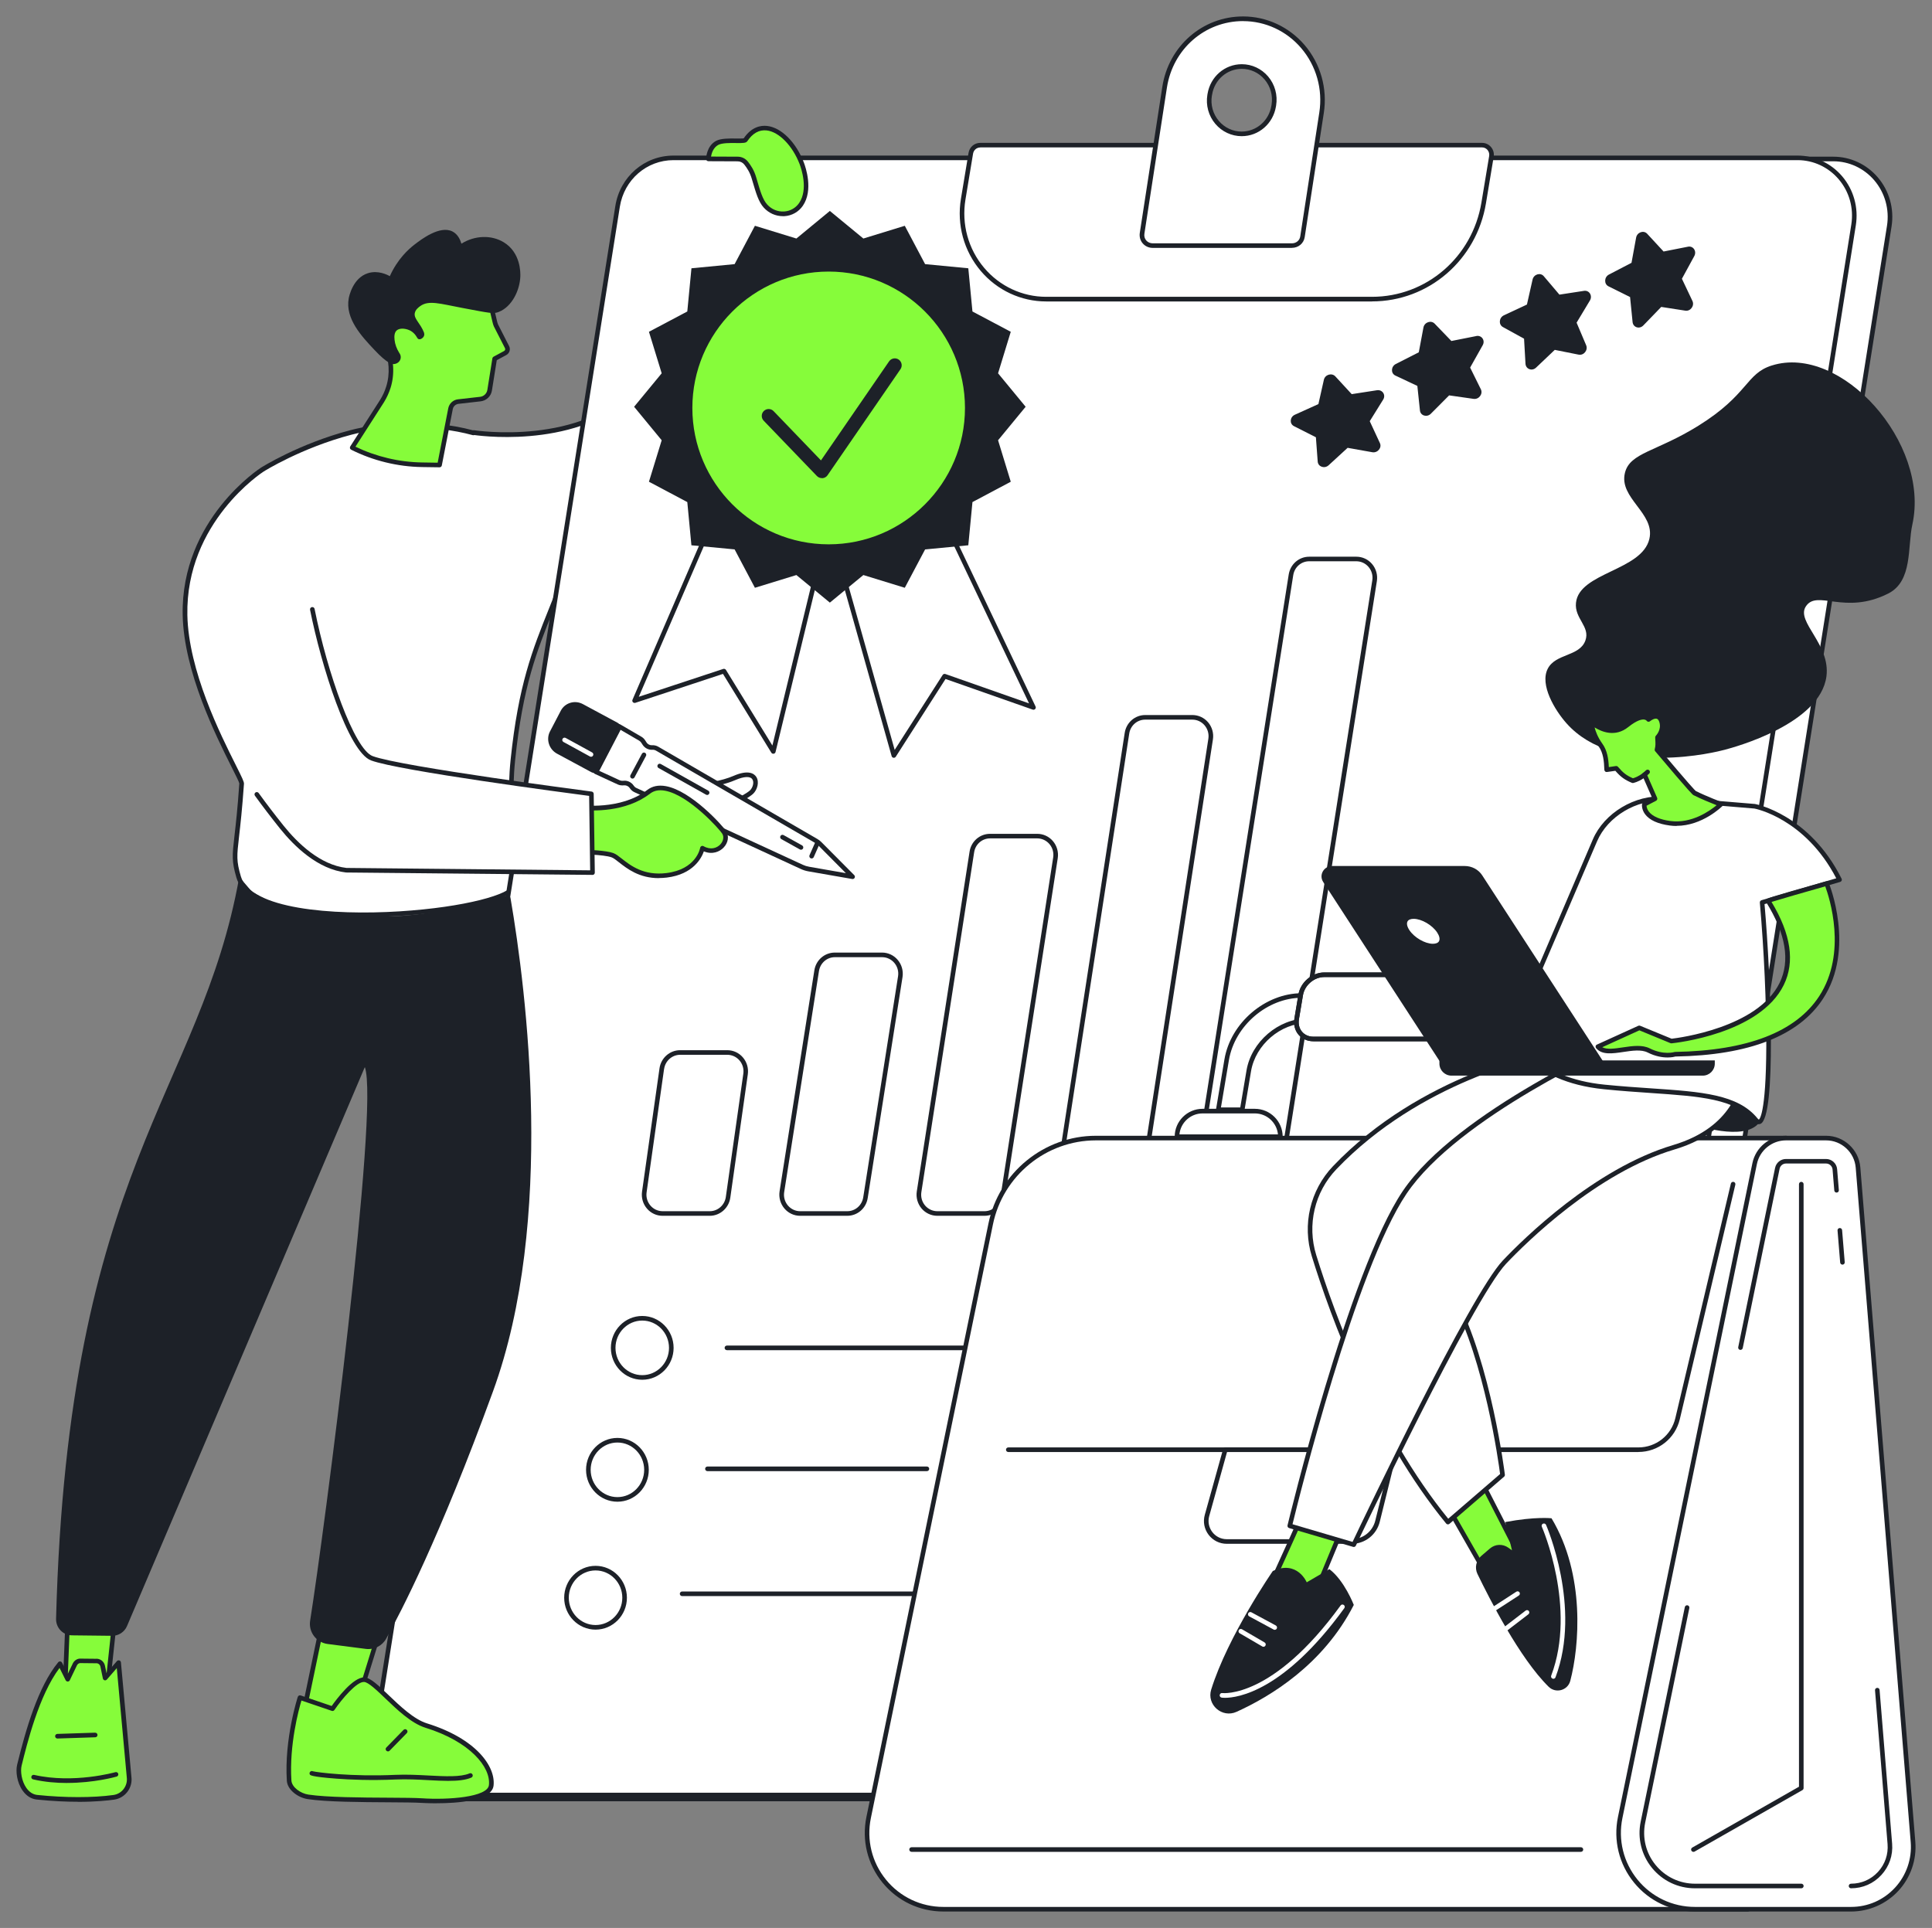 <?xml version="1.0" encoding="UTF-8"?>
<svg xmlns="http://www.w3.org/2000/svg" id="Layer_1" viewBox="0 0 470 469.05">
  <rect x="0" y="0" width="470" height="469.05" fill="#808080" stroke="none"/>
  <defs>
    <style>.cls-1{fill:#86fc3a;}.cls-2{fill:#fff;}.cls-3{fill:#1d2128;}</style>
  </defs>
  <g id="Quality_work">
    <path class="cls-2" d="m191.89,37.56h-15.67s-5.5,39.57-20.42,56.22c-14.14,15.78-40.6,11.45-40.6,11.45,0,0,0,.03-.02.08-10.24-2.79-21.91-2.18-29.87-.08-12.48,3.29-21.49,9.03-21.49,9.03,0,0-19.25,12.17-18.8,35.39.35,18.02,13.88,39.47,13.77,41-1.19,17.2-2.52,16.61-.72,22.74,4.36,14.87,66.05,8.74,67.15,1.92.99-6.18-1.87-16.53-.43-30.43,2.27-21.92,6.78-29.73,11.91-43.25,28.33-2.3,46.64-18.31,52.33-44.01,5.88-26.52,2.87-60.06,2.87-60.06Z"></path>
    <path class="cls-3" d="m88.3,223.12c-14.75,0-28.7-2.48-30.78-9.58-1.18-4.04-1.03-5.34-.48-10.19.32-2.78.76-6.59,1.18-12.75-.04-.33-.93-2.1-1.87-3.97-3.78-7.53-11.63-23.19-11.91-36.99-.46-23.27,18.86-35.75,19.06-35.87.09-.06,9.23-5.82,21.65-9.09,7.27-1.92,18.91-2.91,29.87,0,.08-.02.17-.03.25-.02.26.04,26.33,4.09,40.1-11.27,14.64-16.34,20.23-55.53,20.28-55.92.04-.28.28-.48.55-.48h15.67c.29,0,.53.22.56.51.03.34,2.95,33.93-2.88,60.23-5.82,26.26-24.45,42.03-52.48,44.42-.85,2.24-1.69,4.32-2.5,6.34-3.96,9.88-7.38,18.42-9.25,36.44-.81,7.84-.24,14.6.22,20.02.36,4.3.65,7.7.21,10.44-.67,4.18-17.41,6.74-28.49,7.43-2.96.19-5.98.29-8.97.29Zm12.02-119.12c-5.8,0-11.09.77-14.87,1.77-12.24,3.23-21.24,8.9-21.33,8.96-.19.12-18.98,12.28-18.54,34.91.27,13.55,8.05,29.05,11.79,36.51,1.53,3.06,2.02,4.05,1.98,4.55-.43,6.18-.87,10.01-1.19,12.8-.55,4.79-.68,5.92.44,9.74,2.32,7.91,22.24,9.51,38.6,8.48,15.96-1,27.08-4.17,27.46-6.49.42-2.61.12-6.11-.22-10.17-.46-5.47-1.04-12.29-.22-20.23,1.88-18.18,5.33-26.78,9.32-36.74.85-2.11,1.72-4.3,2.62-6.65.08-.2.26-.34.48-.36,27.7-2.25,46.1-17.72,51.83-43.58,5.4-24.36,3.24-55.06,2.9-59.37h-14.67c-.7,4.59-6.51,40.45-20.49,56.04-13.38,14.93-37.87,12.08-40.82,11.67-.11.05-.24.06-.37.03-4.88-1.33-9.96-1.84-14.71-1.84Z"></path>
    <path class="cls-2" d="m387.19,437.67H113.72c-8.49,0-14.96-7.77-13.6-16.34L158.93,50.51c1.08-6.82,6.84-11.83,13.6-11.83h273.46c8.49,0,14.96,7.77,13.6,16.34l-58.81,370.83c-1.08,6.82-6.84,11.83-13.6,11.83Z"></path>
    <path class="cls-3" d="m387.19,438.23H113.72c-4.15,0-8.08-1.83-10.81-5.02-2.81-3.29-4.03-7.66-3.35-11.97L158.38,50.42c1.13-7.13,7.08-12.3,14.16-12.3h273.46c4.15,0,8.08,1.83,10.81,5.02,2.81,3.29,4.03,7.66,3.35,11.97l-58.81,370.83c-1.13,7.13-7.08,12.3-14.16,12.3ZM172.53,39.24c-6.52,0-12.01,4.78-13.05,11.36l-58.81,370.83c-.63,3.99.5,8.02,3.09,11.06,2.51,2.94,6.14,4.63,9.96,4.63h273.47c6.52,0,12.01-4.78,13.05-11.36l58.81-370.83c.63-3.99-.5-8.02-3.09-11.06-2.51-2.94-6.14-4.63-9.96-4.63H172.53Z"></path>
    <path class="cls-2" d="m378.5,436.71H105.03c-8.49,0-14.96-7.76-13.6-16.31L150.24,50.22c1.08-6.81,6.84-11.81,13.6-11.81h273.46c8.49,0,14.96,7.76,13.6,16.31l-58.81,370.19c-1.08,6.81-6.84,11.81-13.6,11.81Z"></path>
    <path class="cls-3" d="m378.5,437.27H105.03c-4.15,0-8.09-1.83-10.82-5.02-2.81-3.29-4.02-7.64-3.34-11.94L149.69,50.13c1.13-7.12,7.08-12.28,14.16-12.28h273.46c4.15,0,8.09,1.83,10.82,5.02,2.81,3.29,4.02,7.64,3.34,11.94l-58.81,370.19c-1.13,7.12-7.08,12.28-14.16,12.28ZM163.84,38.96c-6.52,0-12.01,4.77-13.05,11.34l-58.81,370.19c-.63,3.98.49,8,3.09,11.03,2.51,2.94,6.14,4.63,9.97,4.63h273.47c6.52,0,12.01-4.77,13.05-11.34l58.81-370.19c.63-3.98-.49-8-3.09-11.03-2.51-2.94-6.14-4.63-9.97-4.63H163.84Z"></path>
    <path class="cls-2" d="m333.78,72.78h-79.27c-12.67,0-22.3-11.61-20.18-24.34l1.85-11.16c.19-1.13,1.15-1.96,2.28-1.96h122.1c1.43,0,2.52,1.31,2.28,2.75l-1.88,11.31c-2.24,13.51-13.73,23.4-27.18,23.4Z"></path>
    <path class="cls-3" d="m333.78,73.34h-79.27c-6.12,0-11.92-2.7-15.92-7.42-4.11-4.85-5.87-11.25-4.82-17.57l1.85-11.16c.23-1.41,1.42-2.43,2.83-2.43h122.1c.84,0,1.63.37,2.17,1.01.56.66.8,1.53.65,2.38l-1.88,11.31c-2.3,13.83-13.96,23.87-27.73,23.87Zm-95.33-37.46c-.86,0-1.58.63-1.73,1.49l-1.85,11.16c-.99,5.99.67,12.06,4.57,16.66,3.78,4.46,9.27,7.02,15.06,7.02h79.27c13.22,0,24.42-9.65,26.62-22.94l1.88-11.31c.09-.53-.06-1.07-.4-1.48-.33-.39-.81-.62-1.32-.62h-122.1Z"></path>
    <path class="cls-2" d="m280.42,59.75h33.85c1.28,0,2.38-.85,2.58-2.15l4.64-30.16c1.86-12-7.21-22.88-19.09-22.88-9.5,0-17.6,7.04-19.09,16.64l-5.48,35.55c-.26,1.63.97,3,2.58,3Zm13.85-36.6l.04-.23c.64-3.89,3.93-6.74,7.79-6.74,4.88,0,8.6,4.49,7.79,9.42l-.04.23c-.64,3.89-3.93,6.74-7.79,6.74-4.88,0-8.6-4.49-7.79-9.42Z"></path>
    <path class="cls-3" d="m314.27,60.31h-33.85c-.95,0-1.84-.4-2.44-1.11-.59-.69-.84-1.62-.7-2.54l5.48-35.55c1.54-9.92,9.8-17.11,19.64-17.11,5.73,0,11.18,2.53,14.95,6.93,3.91,4.56,5.62,10.61,4.69,16.59l-4.64,30.16c-.24,1.54-1.53,2.62-3.14,2.62Zm-11.86-55.18c-9.28,0-17.08,6.8-18.53,16.17l-5.48,35.55c-.1.61.06,1.19.44,1.64.39.45.97.71,1.59.71h33.85c1.04,0,1.88-.69,2.03-1.67l4.64-30.16c.88-5.66-.74-11.38-4.43-15.69-3.56-4.16-8.7-6.54-14.1-6.54Zm-.35,28c-2.45,0-4.78-1.09-6.39-2.98-1.66-1.95-2.37-4.54-1.95-7.09h0s.04-.23.04-.23c.69-4.18,4.19-7.21,8.34-7.21,2.45,0,4.78,1.09,6.39,2.98,1.66,1.95,2.37,4.54,1.95,7.09l-.04.23c-.69,4.18-4.19,7.21-8.34,7.21Zm-7.24-9.88c-.37,2.23.25,4.48,1.7,6.18,1.39,1.64,3.41,2.58,5.53,2.58,3.6,0,6.64-2.64,7.24-6.27l.04-.23c.37-2.23-.25-4.48-1.7-6.18-1.39-1.64-3.41-2.58-5.53-2.58-3.6,0-6.64,2.64-7.23,6.27l-.04.23Z"></path>
    <path class="cls-3" d="m306.26,295.79h-11.47c-1.46,0-2.85-.64-3.81-1.77-.98-1.15-1.41-2.68-1.17-4.18l23.7-150.08c.4-2.5,2.49-4.32,4.99-4.32h11.47c1.46,0,2.85.64,3.81,1.77.98,1.15,1.41,2.68,1.17,4.18l-23.7,150.08c-.4,2.5-2.49,4.32-4.99,4.32Zm8.35-155.86l-23.7,150.08c-.19,1.18.15,2.38.92,3.28.75.87,1.82,1.37,2.96,1.37h11.47c1.94,0,3.57-1.42,3.88-3.38l23.7-150.08c.19-1.18-.15-2.38-.92-3.28-.75-.87-1.82-1.37-2.96-1.37h-11.47c-1.94,0-3.57,1.42-3.88,3.38Z"></path>
    <path class="cls-3" d="m272.86,295.79h-11.47c-1.46,0-2.85-.64-3.8-1.76-.98-1.15-1.42-2.67-1.18-4.17l17.2-111.56.55.09-.55-.09c.39-2.51,2.49-4.34,4.99-4.34h11.48c1.46,0,2.85.64,3.81,1.76.98,1.15,1.41,2.67,1.18,4.17l-17.21,111.56c-.39,2.51-2.49,4.34-4.99,4.34Zm5.73-120.71c-1.95,0-3.58,1.43-3.88,3.39l-17.2,111.56c-.18,1.18.16,2.37.93,3.27.75.87,1.82,1.37,2.96,1.37h11.47c1.95,0,3.58-1.43,3.88-3.39l17.21-111.56c.18-1.18-.16-2.37-.93-3.27-.75-.87-1.82-1.37-2.96-1.37h-11.48Z"></path>
    <path class="cls-3" d="m239.49,295.79h-11.47c-1.46,0-2.85-.64-3.81-1.76-.98-1.15-1.41-2.67-1.18-4.17l12.84-82.67c.39-2.51,2.49-4.33,4.99-4.33h11.47c1.46,0,2.85.64,3.81,1.76.98,1.15,1.41,2.67,1.18,4.17l-12.84,82.67c-.39,2.51-2.49,4.33-4.99,4.33Zm-2.51-88.43l-12.84,82.67c-.18,1.18.15,2.37.92,3.27.75.87,1.82,1.37,2.96,1.37h11.47c1.94,0,3.58-1.42,3.88-3.39l12.84-82.67c.18-1.18-.15-2.37-.92-3.27-.75-.87-1.82-1.37-2.96-1.37h-11.47c-1.94,0-3.58,1.42-3.88,3.39Z"></path>
    <path class="cls-3" d="m206.11,295.79h-11.47c-1.46,0-2.85-.64-3.81-1.77-.98-1.15-1.41-2.67-1.18-4.18l8.46-53.77c.39-2.5,2.49-4.32,4.99-4.32h11.47c1.46,0,2.85.64,3.81,1.77.98,1.15,1.41,2.67,1.18,4.18l-8.47,53.77c-.39,2.5-2.49,4.32-4.99,4.32Zm-3-62.92c-1.94,0-3.57,1.42-3.88,3.38l-8.46,53.77c-.19,1.18.15,2.38.92,3.28.75.87,1.82,1.37,2.96,1.37h11.47c1.94,0,3.57-1.42,3.88-3.38l8.47-53.77c.19-1.18-.15-2.38-.92-3.28-.75-.87-1.82-1.37-2.96-1.37h-11.47Zm-4.43,3.29h0,0Z"></path>
    <path class="cls-3" d="m172.67,295.79h-11.49c-1.45,0-2.83-.63-3.78-1.74-.98-1.13-1.42-2.64-1.21-4.13l4.25-30.02c.36-2.51,2.5-4.4,5-4.4h11.49c1.45,0,2.83.63,3.78,1.74.98,1.13,1.42,2.64,1.21,4.13l-4.26,30.02c-.36,2.51-2.5,4.4-5,4.4Zm-11.12-35.73l-4.25,30.02c-.17,1.17.18,2.35.95,3.24.74.86,1.82,1.35,2.94,1.35h11.49c1.94,0,3.61-1.48,3.89-3.44l4.26-30.02c.17-1.17-.18-2.35-.95-3.24-.75-.86-1.82-1.35-2.94-1.35h-11.49c-1.94,0-3.61,1.48-3.89,3.44Z"></path>
    <path class="cls-3" d="m156.24,335.68c-4.21,0-7.63-3.48-7.63-7.76s3.42-7.76,7.63-7.76,7.63,3.48,7.63,7.76-3.42,7.76-7.63,7.76Zm0-14.4c-3.59,0-6.51,2.98-6.51,6.64s2.92,6.64,6.51,6.64,6.51-2.98,6.51-6.64-2.92-6.64-6.51-6.64Z"></path>
    <path class="cls-3" d="m150.2,365.35c-4.21,0-7.63-3.48-7.63-7.76s3.42-7.76,7.63-7.76,7.63,3.48,7.63,7.76-3.42,7.76-7.63,7.76Zm0-14.4c-3.59,0-6.51,2.98-6.51,6.64s2.92,6.64,6.51,6.64,6.51-2.98,6.51-6.64-2.92-6.64-6.51-6.64Z"></path>
    <path class="cls-3" d="m144.88,396.47c-4.2,0-7.63-3.48-7.63-7.76s3.42-7.76,7.63-7.76,7.63,3.48,7.63,7.76-3.42,7.76-7.63,7.76Zm0-14.4c-3.59,0-6.51,2.98-6.51,6.64s2.92,6.64,6.51,6.64,6.51-2.98,6.51-6.64-2.92-6.64-6.51-6.64Z"></path>
    <path class="cls-3" d="m252.49,328.48h-75.65c-.31,0-.56-.25-.56-.56s.25-.56.56-.56h75.65c.31,0,.56.25.56.56s-.25.56-.56.56Z"></path>
    <path class="cls-2" d="m247.75,357.91h-7.87c-.31,0-.56-.25-.56-.56s.25-.56.56-.56h7.87c.31,0,.56.25.56.56s-.25.56-.56.56Z"></path>
    <path class="cls-3" d="m225.49,357.91h-53.39c-.31,0-.56-.25-.56-.56s.25-.56.56-.56h53.39c.31,0,.56.25.56.56s-.25.56-.56.56Z"></path>
    <path class="cls-3" d="m241.59,388.31h-75.65c-.31,0-.56-.25-.56-.56s.25-.56.56-.56h75.65c.31,0,.56.25.56.56s-.25.56-.56.56Z"></path>
    <path class="cls-2" d="m161.45,192.01s11.31-.17,17.22-2.73c5.91-2.57,5.82,1.88,4.15,3.45-1.36,1.27-9.52,5.82-16.85,6.35l-4.52-7.07Z"></path>
    <path class="cls-3" d="m165.97,199.64c-.19,0-.37-.1-.47-.26l-4.52-7.07c-.11-.17-.12-.39-.02-.57.1-.18.28-.29.48-.29.11,0,11.27-.2,17.01-2.69,3.63-1.58,5.02-.53,5.52.23.82,1.25.25,3.19-.77,4.14-1.56,1.46-9.91,5.98-17.19,6.5-.01,0-.03,0-.04,0Zm-3.52-7.1l3.81,5.95c7.17-.64,15.04-5.12,16.17-6.18.68-.64,1.09-1.96.6-2.71-.52-.8-2.03-.73-4.14.18-4.98,2.16-13.52,2.65-16.44,2.75Z"></path>
    <path class="cls-2" d="m144.95,187.77l5.61-11.08,5.2,3.03c.29.17.53.4.71.68l.33.51c.41.64,1.13,1,1.88.96.41-.03.81.07,1.17.28l38.7,22.45c.32.19.61.41.87.67l7.99,8.04-10.67-1.86c-.58-.1-1.15-.28-1.69-.53l-40.49-18.69c-.35-.16-.64-.41-.86-.73l-.05-.08c-.41-.6-1.11-.95-1.83-.91l-.36.02c-.33.02-.67-.05-.98-.19l-5.55-2.56Z"></path>
    <path class="cls-3" d="m207.42,213.85s-.06,0-.1,0l-10.67-1.86c-.63-.11-1.24-.3-1.82-.57l-40.49-18.69c-.44-.2-.81-.52-1.09-.92l-.05-.08c-.3-.44-.81-.7-1.34-.67l-.36.02c-.42.02-.85-.06-1.24-.24l-5.55-2.56c-.14-.06-.24-.18-.29-.32-.05-.14-.04-.3.03-.44l5.61-11.08c.07-.14.19-.24.34-.28.15-.04.31-.02.44.05l5.2,3.03c.36.21.67.51.9.86l.33.51c.3.47.84.74,1.38.7.52-.03,1.03.09,1.48.35l38.7,22.45c.36.21.69.47.99.76l7.99,8.04c.17.17.21.44.1.65-.1.19-.29.3-.5.3Zm-55.48-23.92c.86,0,1.69.44,2.19,1.16l.05.08c.16.23.38.42.63.53l40.49,18.69c.49.23,1.01.39,1.55.48l8.93,1.56-6.75-6.79c-.23-.23-.48-.42-.76-.58l-38.7-22.45c-.26-.15-.56-.22-.85-.2-.96.06-1.86-.4-2.39-1.21l-.33-.51c-.13-.2-.31-.38-.52-.5l-4.69-2.73-5.08,10.04,5.02,2.32c.22.1.47.15.71.14l.36-.02s.09,0,.14,0Z"></path>
    <path class="cls-3" d="m197.45,208.86c-.08,0-.15-.02-.23-.05-.28-.12-.41-.45-.29-.74l1.48-3.35c.12-.28.46-.41.74-.29.28.12.41.45.29.74l-1.48,3.35c-.09.21-.3.33-.51.33Z"></path>
    <path class="cls-3" d="m141.56,171.79l8.43,4.54c.43.23.6.77.37,1.21l-4.94,9.48c-.23.44-.78.61-1.22.37l-8.41-4.53c-1.69-.91-2.35-2.99-1.49-4.65l2.64-5.06c.87-1.66,2.93-2.27,4.62-1.36Z"></path>
    <path class="cls-3" d="m144.61,188.06c-.24,0-.47-.06-.69-.17l-8.41-4.53c-1.95-1.05-2.72-3.48-1.72-5.4l2.64-5.06c.48-.92,1.3-1.6,2.3-1.91,1.03-.32,2.12-.2,3.09.32l8.43,4.54c.7.38.97,1.25.6,1.96l-4.94,9.48c-.18.35-.49.6-.86.72-.14.04-.28.06-.43.06Zm-4.71-16.14c-.28,0-.56.04-.84.13-.71.22-1.29.7-1.63,1.35l-2.64,5.06c-.72,1.39-.16,3.14,1.26,3.9l8.41,4.53c.08.04.17.05.26.03.09-.03.16-.09.2-.17l4.94-9.48c.09-.16.02-.37-.14-.45l-8.43-4.54c-.44-.24-.91-.36-1.39-.36Z"></path>
    <path class="cls-3" d="m153.86,189.42c-.09,0-.18-.02-.26-.07-.27-.15-.38-.49-.23-.76l2.79-5.21c.15-.27.48-.38.76-.23.27.15.38.49.23.76l-2.79,5.21c-.1.19-.29.3-.49.3Z"></path>
    <path class="cls-3" d="m172.02,193.4c-.09,0-.19-.02-.27-.07l-11.54-6.48c-.27-.15-.37-.49-.21-.76.15-.27.49-.37.76-.21l11.54,6.48c.27.15.37.49.21.76-.1.18-.29.29-.49.29Z"></path>
    <path class="cls-3" d="m194.86,206.73c-.09,0-.19-.02-.27-.07l-4.51-2.51c-.27-.15-.37-.49-.22-.76.15-.27.49-.37.76-.22l4.51,2.51c.27.15.37.49.22.76-.1.18-.29.29-.49.29Z"></path>
    <path class="cls-2" d="m143.78,184.11c-.09,0-.18-.02-.27-.07l-6.44-3.53c-.27-.15-.37-.49-.22-.76.15-.27.49-.37.76-.22l6.44,3.53c.27.15.37.49.22.76-.1.19-.29.29-.49.29Z"></path>
    <path class="cls-1" d="m141.05,196.44s10.01,1.42,16.76-3.79c5.74-4.44,17.37,8.26,18.37,9.87,1.41,2.28-1.7,5.87-5.3,3.84,0,0-.95,5.66-8.72,6.61-7.76.95-11.08-4.14-13.16-4.9-2.08-.76-8.05-.8-8.05-.8l.1-10.83Z"></path>
    <path class="cls-3" d="m160.26,213.64c-4.77,0-7.67-2.28-9.67-3.84-.71-.56-1.32-1.04-1.78-1.21-1.97-.72-7.8-.77-7.86-.77-.15,0-.29-.06-.4-.17-.1-.11-.16-.25-.16-.4l.1-10.83c0-.16.07-.31.19-.42.12-.11.28-.15.44-.13.1.01,9.86,1.32,16.34-3.68,1.22-.94,2.73-1.25,4.52-.93,6.2,1.12,13.88,9.67,14.67,10.95.76,1.22.51,2.83-.63,4.01-.96,1-2.74,1.76-4.79.91-.57,1.63-2.59,5.58-9,6.37-.69.08-1.35.12-1.97.12Zm-18.74-6.93c1.56.03,5.89.18,7.68.83.63.23,1.27.74,2.09,1.38,2.11,1.66,5.3,4.16,10.81,3.49,7.23-.88,8.2-5.93,8.23-6.15.03-.18.15-.33.31-.41.17-.08.36-.07.51.02,1.76.99,3.25.44,4.06-.41.64-.67,1.04-1.75.48-2.65-.67-1.08-8.11-9.39-13.92-10.44-1.48-.27-2.67-.03-3.63.71-5.95,4.6-14.2,4.2-16.55,3.98l-.09,9.65Z"></path>
    <path class="cls-2" d="m73.04,115.94s-13.71,5.77-20.95,29.25c-4,12.96-3.26,31.44,16.44,56.01,3.94,4.91,9.48,9.8,15.73,10.51l59.88.58-.27-19.17s-46.44-6.03-53.42-8.66c-6.18-2.32-15.14-32.59-16.07-47.45l-1.35-21.07Z"></path>
    <path class="cls-3" d="m144.14,212.85h0l-59.88-.58s-.04,0-.06,0c-6.82-.77-12.52-6.25-16.1-10.71-2.12-2.65-4.17-5.33-6.08-7.97-.18-.25-.13-.6.12-.78.25-.18.6-.13.78.12,1.9,2.63,3.94,5.29,6.05,7.93,3.44,4.29,8.89,9.56,15.32,10.3l59.28.58-.25-18.11c-5.22-.68-46.4-6.12-53.06-8.63-5.56-2.09-12.13-23.1-14.83-36.64-.06-.3.14-.6.44-.66.3-.06.6.14.66.44,3.1,15.59,9.66,34.13,14.12,35.81,6.84,2.57,52.83,8.57,53.29,8.63.28.04.48.27.49.55l.27,19.17c0,.15-.06.3-.16.4-.1.11-.25.16-.4.16Z"></path>
    <path class="cls-1" d="m195.04,39.74c.7,1.82,2.06,6.7-.19,9.98-2.02,2.94-6.23,3.06-8.63.42-1.26-1.38-1.86-3.64-2.8-6.83-.46-1.57-1.15-2.65-1.91-3.62-.5-.64-1.26-1.01-2.06-1.01l-7.12-.03s.06-2.77,2.13-3.89c1.81-.97,6.51-.17,6.88-.72,4.1-6.17,10.9-1.6,13.71,5.71Z"></path>
    <path class="cls-3" d="m190.44,52.59c-1.75,0-3.42-.74-4.63-2.07-1.27-1.39-1.89-3.53-2.76-6.48l-.17-.57c-.46-1.57-1.18-2.62-1.81-3.43-.39-.5-.98-.79-1.62-.79l-7.12-.03c-.15,0-.29-.06-.4-.17-.1-.11-.16-.25-.16-.4,0-.13.09-3.12,2.42-4.37,1.17-.63,3.22-.6,4.87-.58.71,0,1.58.02,1.87-.05,1.9-2.79,4.13-3.18,5.68-3.01,3.46.38,7.05,3.97,8.95,8.92h0c.42,1.09,2.36,6.7-.25,10.5-1.02,1.49-2.65,2.41-4.45,2.53-.14,0-.28.01-.42.01Zm-17.48-14.5l6.5.03c.99,0,1.9.45,2.5,1.22.7.9,1.49,2.05,2,3.81l.17.57c.82,2.81,1.42,4.84,2.51,6.04,1.07,1.18,2.58,1.8,4.15,1.69,1.47-.1,2.78-.85,3.61-2.05,2.29-3.34.51-8.47.13-9.46-1.73-4.5-5.03-7.88-8.03-8.21-1.82-.2-3.4.68-4.69,2.61-.31.47-1.03.48-2.75.46-1.44-.02-3.41-.04-4.32.45-1.23.66-1.63,2.05-1.77,2.84Z"></path>
    <polygon class="cls-1" points="78.48 394.61 74.12 415.56 85.54 418.8 91.86 398.4 78.48 394.61"></polygon>
    <path class="cls-3" d="m85.54,419.36c-.05,0-.1,0-.15-.02l-11.43-3.24c-.28-.08-.46-.37-.4-.65l4.36-20.95c.03-.15.13-.28.26-.36.13-.08.29-.1.44-.06l13.38,3.79c.15.04.27.14.34.27.07.13.09.29.04.43l-6.32,20.4c-.07.24-.3.39-.53.39Zm-10.77-4.19l10.4,2.94,5.99-19.33-12.25-3.47-4.14,19.85Z"></path>
    <path class="cls-1" d="m70.34,433.22c.13,2.02,2.59,3.63,4.59,3.93,6.93,1.05,23.22.61,27.64.91,5.74.4,16.53-.03,16.94-3.69.51-4.47-4.3-10.99-15.83-14.56-5.96-1.85-12.26-11-15.05-11.16-2.79-.16-7.72,7.06-7.72,7.06l-7.94-2.7s-3.29,9.98-2.63,20.2Z"></path>
    <path class="cls-3" d="m106.18,438.72c-2.1,0-3.6-.1-3.65-.1-1.51-.1-4.48-.12-7.92-.14-6.77-.04-15.19-.08-19.77-.78-2.33-.35-4.92-2.23-5.06-4.45-.65-10.21,2.63-20.31,2.66-20.41.05-.14.15-.26.28-.33.13-.07.29-.08.43-.03l7.54,2.57c1.12-1.59,5.23-7.11,7.98-6.96,1.45.08,3.39,1.94,5.84,4.29,2.75,2.63,6.16,5.9,9.34,6.89,11.91,3.69,16.75,10.44,16.22,15.15-.43,3.73-8.87,4.29-13.88,4.29Zm-32.85-24.99c-.66,2.2-2.99,10.79-2.44,19.45.11,1.66,2.25,3.14,4.11,3.42,4.5.68,12.87.73,19.6.76,3.46.02,6.45.04,7.99.14,6.4.44,16.01-.27,16.35-3.2.5-4.4-4.64-10.61-15.44-13.96-3.43-1.06-6.95-4.44-9.78-7.15-2.11-2.02-4.1-3.92-5.14-3.99-1.81-.11-5.39,4.13-7.23,6.82-.14.21-.4.29-.64.21l-7.39-2.52Z"></path>
    <path class="cls-3" d="m109.17,433.27c-1.52,0-3.18-.09-4.94-.18-2.61-.14-5.32-.28-7.98-.16-6.04.27-11.2.04-14.47-.21-6.06-.46-6.3-.84-6.39-.99-.11-.17-.11-.39-.02-.57.15-.27.49-.37.76-.23,0,0,0,0,0,0,.97.26,9.38,1.36,20.06.87,2.71-.12,5.44.02,8.08.16,4,.21,7.78.41,9.96-.52.28-.12.61.01.73.3.12.28-.01.61-.3.73-1.43.61-3.32.79-5.51.79Z"></path>
    <path class="cls-3" d="m94.38,426.09c-.14,0-.28-.05-.39-.16-.22-.22-.23-.57,0-.79l4.18-4.28c.22-.22.57-.23.79,0,.22.22.23.57,0,.79l-4.18,4.28c-.11.11-.26.17-.4.17Z"></path>
    <polygon class="cls-1" points="16.5 393.61 15.92 408.23 26.12 410.69 27.94 393.71 16.5 393.61"></polygon>
    <path class="cls-3" d="m26.12,411.25s-.09,0-.13-.02l-10.2-2.46c-.26-.06-.44-.3-.43-.57l.58-14.61c.01-.3.26-.54.56-.54h0l11.44.1c.16,0,.31.07.41.19.11.12.16.27.14.43l-1.82,16.97c-.02.16-.1.31-.23.4-.1.07-.21.1-.32.1Zm-9.62-3.46l9.13,2.21,1.68-15.73-10.28-.09-.54,13.61Z"></path>
    <path class="cls-1" d="m27.68,437.26c-4.09.58-10.76.82-18.66,0-3.54-.37-4.92-5.3-4.3-7.83,1.73-7.06,4.74-18.45,9.87-24.66l1.88,3.79,1.78-3.7c.24-.43.67-.73,1.16-.79l3.83.04c.8-.1,1.55.43,1.72,1.23l.61,2.92,3.27-3.77,2.55,27.86c.31,2.39-1.34,4.59-3.72,4.92Z"></path>
    <path class="cls-3" d="m18.96,438.35c-2.81,0-6.16-.14-10-.54-1.36-.14-2.56-.89-3.45-2.17-1.41-2-1.74-4.71-1.33-6.35,2.08-8.47,5.09-18.96,9.98-24.88.12-.15.31-.22.5-.2.19.02.35.14.44.31l1.37,2.76,1.28-2.66c.34-.62.93-1.02,1.6-1.1.02,0,.05,0,.08,0l3.8.04c1.07-.12,2.07.61,2.3,1.67l.38,1.82,2.53-2.92c.15-.17.38-.23.59-.17.21.07.37.26.39.48l2.55,27.86c.35,2.66-1.53,5.15-4.2,5.53-1.46.21-4.48.54-8.8.54Zm8.72-1.09h0,0Zm-13.2-31.46c-5.02,6.65-7.94,18.56-9.22,23.75-.33,1.36-.04,3.73,1.16,5.44.72,1.02,1.61,1.59,2.66,1.7,6.68.7,13.6.7,18.52.01,2.06-.29,3.51-2.22,3.24-4.3l-2.43-26.57-2.41,2.78c-.14.16-.36.23-.56.18-.21-.05-.36-.22-.41-.43l-.61-2.92c-.11-.51-.59-.85-1.1-.79-.03,0-.05,0-.08,0l-3.79-.04c-.3.05-.56.23-.71.5l-1.76,3.67c-.09.19-.29.32-.5.32-.19-.01-.41-.12-.5-.31l-1.49-3Z"></path>
    <path class="cls-3" d="m16.32,433.78c-2.62,0-5.44-.23-8.27-.88-.3-.07-.49-.37-.42-.67.07-.3.37-.49.67-.42,9.62,2.2,19.67-.63,19.77-.66.29-.09.61.09.69.38.09.3-.09.61-.38.69-.3.09-5.51,1.55-12.07,1.55Z"></path>
    <path class="cls-3" d="m13.97,422.96c-.3,0-.55-.24-.56-.54-.01-.31.23-.57.54-.58l9.19-.3c.3,0,.57.23.58.54.01.31-.23.57-.54.58l-9.19.3s-.01,0-.02,0Z"></path>
    <path class="cls-3" d="m124.21,218.58c3.87,22.65,10.9,78.3-4.28,119.93-13.07,35.83-22.4,53.67-25.98,60.15-.98,1.77-2.94,2.76-4.94,2.5l-9.32-1.2c-2.76-.36-4.68-2.93-4.24-5.68,3.4-21.32,16.9-125.08,13.3-134.67l-57.86,136.01c-.62,1.44-2.05,2.37-3.62,2.35l-9.77-.11c-2.18-.02-3.91-1.84-3.86-4.02,2.89-110.08,35.11-127.8,44.56-180.43.02-.12,3.09,3.58,3.21,3.64,9.45,5.48,14.19,5.05,28.69,5.84,15.69.86,30.26-5.06,33.7-4.9.26.01.37.32.41.58Z"></path>
    <path class="cls-1" d="m106.93,113.13l2.67-13.71c.19-.92.95-1.62,1.88-1.72l5.38-.61c1.15-.13,2.07-1.01,2.25-2.15l1.22-7.65s0-.02.02-.03l2.55-1.38c.51-.28.7-.91.44-1.42l-2.69-5.27c-.52-1.03-1.24-6.81-2.39-6.76,0,0-19.35-6.74-25.04,1.29-1.51,2.13-1.67,4.94-.65,7.34l1.3,3.06c1.35,3.18,1.66,6.76.62,10.07-.37,1.18-.89,2.31-1.55,3.38l-7.27,11.34c5.28,2.65,11.09,4.08,17,4.16l4.26.06Z"></path>
    <path class="cls-3" d="m106.93,113.69h0l-4.26-.06c-5.96-.09-11.92-1.55-17.24-4.22-.14-.07-.25-.2-.29-.35-.04-.15-.02-.32.07-.45l7.27-11.34c.63-1.01,1.13-2.1,1.48-3.25.96-3.07.75-6.51-.6-9.68l-1.3-3.06c-1.13-2.65-.85-5.67.71-7.88,5.73-8.09,24.02-2.07,25.6-1.53,1.06.09,1.56,1.95,2.24,4.96.2.89.41,1.82.55,2.1l2.69,5.27c.4.78.1,1.75-.67,2.17l-2.33,1.26-1.18,7.39c-.22,1.39-1.35,2.46-2.74,2.62l-5.38.61c-.7.08-1.26.59-1.4,1.28l-2.67,13.71c-.05.26-.28.45-.55.45Zm-20.45-5.01c5.03,2.42,10.62,3.75,16.2,3.83l3.79.06,2.58-13.25c.24-1.17,1.19-2.04,2.37-2.17l5.38-.61c.89-.1,1.62-.79,1.76-1.69l1.22-7.65c.03-.17.15-.35.31-.43l2.55-1.38c.24-.13.33-.43.21-.68l-2.69-5.27c-.2-.39-.37-1.15-.65-2.36-.27-1.21-.84-3.72-1.29-4.09-.05,0-.09-.01-.14-.03-.19-.07-19.02-6.51-24.4,1.09-1.34,1.9-1.57,4.5-.6,6.79l1.3,3.06c1.45,3.42,1.68,7.13.64,10.45-.39,1.23-.93,2.41-1.61,3.51l-6.94,10.82Zm31.81-35.7h0,0Z"></path>
    <path class="cls-3" d="m103.17,80.95c-.99-2.47-2.55-3.39-2.26-4.8.18-.85.91-1.38,1.32-1.68,2.07-1.5,4.79-.58,10.26.45,6.79,1.28,7.56,1.48,8.84.97,3.26-1.29,5.11-5.29,5.25-8.59.04-.92.12-5.83-4.04-8.36-3.01-1.83-7.03-1.69-10.29.34-.28-.95-.88-2.3-2.17-2.96-3.07-1.57-7.64,1.95-9.24,3.18-1.48,1.14-4.12,3.51-6.01,7.69-.6-.34-2.87-1.51-5.34-.72-3.67,1.17-4.57,5.66-4.65,6.09-.92,4.96,3.16,9.28,6.23,12.55,1.7,1.8,2.59,2.49,3.58,3.15.59.39,1.35.42,1.97.08.01,0,.02-.01.03-.02.81-.45,1.09-1.49.6-2.28l-.16-.25c-.59-.95-.99-2.01-1.11-3.12-.1-.88-.03-1.81.54-2.29.92-.77,2.48-.26,2.7-.19,1.14.37,1.86,1.22,2.3,2.03.47.86,2.06-.17,1.62-1.26Z"></path>
    <path class="cls-2" d="m425.25,464.49h-195.76c-11.75,0-20.54-10.79-18.18-22.31l29.7-144.44c2.5-12.15,13.19-20.86,25.58-20.86h167.92l-9.26,187.61Z"></path>
    <path class="cls-3" d="m425.25,465.05h-195.76c-5.77,0-11.17-2.56-14.81-7.04-3.65-4.47-5.07-10.29-3.91-15.94l29.7-144.44c2.54-12.35,13.53-21.31,26.13-21.31h167.92c.15,0,.3.06.41.17.11.11.16.26.15.41l-9.26,187.61c-.01.3-.26.53-.56.53Zm-158.66-187.61c-12.07,0-22.6,8.59-25.03,20.42l-29.7,144.44c-1.1,5.33.25,10.8,3.68,15.01,3.43,4.21,8.52,6.62,13.95,6.62h195.23l9.2-186.49h-167.33Z"></path>
    <path class="cls-2" d="m450.31,464.49h-37.99c-11.75,0-20.54-10.79-18.18-22.31l32.71-159.09c.74-3.62,3.93-6.21,7.62-6.21h9.77c4.05,0,7.42,3.11,7.75,7.15l13.38,164.11c.72,8.81-6.23,16.35-15.07,16.35Z"></path>
    <path class="cls-3" d="m450.31,465.05h-37.99c-5.77,0-11.17-2.56-14.81-7.04-3.65-4.47-5.07-10.29-3.91-15.94l32.71-159.09c.79-3.86,4.23-6.66,8.17-6.66h9.77c4.31,0,7.96,3.37,8.31,7.66l13.38,164.11c.36,4.36-1.14,8.7-4.1,11.91-2.96,3.21-7.16,5.05-11.52,5.05Zm-15.84-187.61c-3.41,0-6.38,2.42-7.07,5.77l-32.71,159.09c-1.1,5.33.25,10.8,3.68,15.01,3.43,4.21,8.52,6.62,13.95,6.62h37.99c4.11,0,7.91-1.67,10.7-4.69,2.75-2.98,4.14-7.01,3.81-11.06l-13.38-164.11c-.3-3.72-3.46-6.63-7.19-6.63h-9.77Z"></path>
    <path class="cls-3" d="m438.2,459.4h-25.88c-4.07,0-7.87-1.81-10.44-4.96-2.57-3.15-3.57-7.25-2.75-11.23l10.74-52.22c.06-.3.36-.5.66-.44.3.06.5.36.44.66l-10.74,52.22c-.75,3.65.17,7.41,2.53,10.3,2.36,2.89,5.85,4.55,9.57,4.55h25.88c.31,0,.56.25.56.56s-.25.56-.56.56Z"></path>
    <path class="cls-3" d="m450.31,459.4c-.31,0-.56-.25-.56-.56s.25-.56.56-.56c2.52,0,4.85-1.02,6.55-2.87,1.71-1.85,2.53-4.26,2.33-6.77l-3.05-37.4c-.03-.31.2-.58.51-.6.3-.03.58.2.6.51l3.05,37.4c.23,2.83-.7,5.53-2.62,7.62s-4.54,3.23-7.38,3.23Z"></path>
    <path class="cls-3" d="m448.22,307.67c-.29,0-.53-.22-.56-.51l-.64-7.79c-.03-.31.2-.58.51-.6.31-.03.58.2.6.51l.64,7.79c.03.31-.2.58-.51.6-.02,0-.03,0-.05,0Z"></path>
    <path class="cls-3" d="m423.41,328.42s-.08,0-.11-.01c-.3-.06-.5-.36-.44-.66l8.97-43.63c.26-1.25,1.37-2.15,2.64-2.15h9.77c1.39,0,2.57,1.09,2.68,2.47l.42,5.1c.03.31-.2.58-.51.6-.3.03-.58-.2-.6-.51l-.42-5.11c-.07-.81-.76-1.45-1.57-1.45h-9.77c-.74,0-1.39.53-1.54,1.26l-8.97,43.63c-.05.26-.29.45-.55.45Z"></path>
    <path class="cls-3" d="m398.57,353.26h-153.28c-.31,0-.56-.25-.56-.56s.25-.56.56-.56h153.28c4.3,0,8-2.93,8.99-7.12l13.51-57.06c.07-.3.37-.49.67-.42.3.07.49.37.42.67l-13.51,57.06c-1.11,4.7-5.26,7.98-10.08,7.98Z"></path>
    <path class="cls-2" d="m339.41,352.7l-4.29,17.33c-.69,2.93-3.31,5-6.32,5h-30.36c-3.31,0-5.7-3.15-4.81-6.34l4.45-15.99h41.34Z"></path>
    <path class="cls-3" d="m328.8,375.59h-30.36c-1.75,0-3.36-.8-4.42-2.19-1.06-1.4-1.4-3.16-.93-4.85l4.45-15.99c.07-.24.29-.41.54-.41h41.34c.17,0,.33.08.44.21.11.14.14.31.1.48l-4.29,17.33c-.76,3.19-3.58,5.43-6.87,5.43Zm-30.3-22.33l-4.33,15.58c-.38,1.35-.1,2.76.74,3.88.85,1.11,2.13,1.75,3.53,1.75h30.36c2.76,0,5.14-1.88,5.78-4.57l4.12-16.64h-40.2Z"></path>
    <path class="cls-3" d="m384.59,450.53h-162.83c-.31,0-.56-.25-.56-.56s.25-.56.56-.56h162.83c.31,0,.56.25.56.56s-.25.56-.56.56Z"></path>
    <path class="cls-2" d="m305.27,270.32h-12.71c-3.43,0-6.22,2.79-6.22,6.22h25.15c0-3.44-2.78-6.22-6.22-6.22Z"></path>
    <path class="cls-3" d="m311.48,277.1h-25.15c-.31,0-.56-.25-.56-.56,0-3.74,3.04-6.78,6.78-6.78h12.71c3.74,0,6.78,3.04,6.78,6.78,0,.31-.25.56-.56.56Zm-24.56-1.12h23.97c-.28-2.86-2.7-5.1-5.63-5.1h-12.71c-2.93,0-5.35,2.24-5.63,5.1Z"></path>
    <path class="cls-3" d="m407.14,270.32h-12.71c-3.43,0-6.22,2.79-6.22,6.22h25.15c0-3.44-2.78-6.22-6.22-6.22Z"></path>
    <path class="cls-3" d="m413.35,277.1h-25.15c-.31,0-.56-.25-.56-.56,0-3.74,3.04-6.78,6.78-6.78h12.71c3.74,0,6.78,3.04,6.78,6.78,0,.31-.25.56-.56.56Zm-24.56-1.12h23.97c-.28-2.86-2.7-5.1-5.63-5.1h-12.71c-2.93,0-5.35,2.24-5.63,5.1Z"></path>
    <path class="cls-2" d="m403.82,269.99l2.05-12.17c1.45-8.63-4.36-15.63-12.99-15.63h-76.22c-8.63,0-16.8,7-18.25,15.63l-2.05,12.17h5.83l1.59-9.47c1.13-6.72,7.49-12.16,14.21-12.16h71.48c6.72,0,11.24,5.45,10.11,12.16l-1.59,9.47h5.83Z"></path>
    <path class="cls-3" d="m403.82,270.55h-5.83c-.16,0-.32-.07-.43-.2-.11-.13-.15-.29-.12-.45l1.59-9.47c.52-3.12-.2-6.03-2.04-8.21-1.8-2.13-4.47-3.3-7.52-3.3h-71.48c-6.44,0-12.57,5.25-13.65,11.7l-1.59,9.47c-.05.27-.28.47-.55.47h-5.83c-.16,0-.32-.07-.43-.2-.11-.13-.15-.29-.12-.45l2.05-12.17c1.49-8.88,9.93-16.1,18.8-16.1h76.22c4.3,0,8.08,1.67,10.64,4.7,2.61,3.09,3.65,7.2,2.91,11.59l-2.05,12.17c-.05.27-.28.47-.55.47Zm-5.17-1.12h4.7l1.97-11.7c.68-4.05-.26-7.84-2.66-10.68-2.35-2.77-5.82-4.3-9.78-4.3h-76.22c-8.35,0-16.29,6.8-17.7,15.16l-1.94,11.52h4.7l1.52-9.01c1.17-6.96,7.79-12.63,14.76-12.63h71.48c3.38,0,6.36,1.31,8.37,3.7,2.06,2.43,2.87,5.67,2.29,9.12l-1.48,8.82Z"></path>
    <path class="cls-2" d="m389.09,237.14h-66.95c-2.7,0-5.25,2.19-5.71,4.89l-.98,5.85c-.45,2.7,1.36,4.89,4.06,4.89h66.95c2.7,0,5.25-2.19,5.71-4.89l.98-5.85c.45-2.7-1.36-4.89-4.06-4.89Z"></path>
    <path class="cls-3" d="m386.46,253.33h-66.95c-1.46,0-2.74-.57-3.62-1.6-.89-1.05-1.24-2.45-1-3.94l.98-5.85c.5-2.95,3.31-5.35,6.26-5.35h66.95c1.46,0,2.74.57,3.62,1.6.89,1.05,1.24,2.45,1,3.94l-.98,5.85c-.5,2.95-3.3,5.35-6.26,5.35Zm-64.32-15.63c-2.43,0-4.75,1.98-5.16,4.42l-.98,5.85c-.19,1.15.07,2.23.75,3.03.66.78,1.64,1.21,2.77,1.21h66.95c2.43,0,4.75-1.98,5.16-4.42l.98-5.85c.19-1.15-.07-2.23-.75-3.03-.66-.78-1.64-1.21-2.77-1.21h-66.95Z"></path>
    <path class="cls-3" d="m348.07,253.33h-28.56c-1.46,0-2.74-.57-3.62-1.6-.89-1.05-1.24-2.45-1-3.94l.98-5.85c.5-2.95,3.31-5.35,6.26-5.35h22.33c.31,0,.56.25.56.56s-.25.56-.56.56h-22.33c-2.43,0-4.75,1.98-5.16,4.42l-.98,5.85c-.19,1.15.07,2.23.75,3.03.66.78,1.64,1.21,2.77,1.21h28.56c.31,0,.56.25.56.56s-.25.56-.56.56Z"></path>
    <path class="cls-3" d="m411.96,450.53c-.19,0-.38-.1-.49-.28-.15-.27-.06-.61.21-.76l25.96-14.8v-146.6c0-.31.25-.56.56-.56s.56.25.56.56v146.93c0,.2-.11.39-.28.49l-26.24,14.96c-.09.05-.18.07-.28.07Z"></path>
    <path class="cls-3" d="m410.94,273.21s11.68,4.35,16.26.69c4.58-3.67-7.1-9.85-9.85-9.39-2.75.46-6.41,8.71-6.41,8.71Z"></path>
    <polygon class="cls-1" points="352.24 366.63 363.23 385.88 369.19 377.63 359.57 358.84 352.24 366.63"></polygon>
    <path class="cls-3" d="m363.23,386.44s-.02,0-.03,0c-.19-.01-.36-.12-.46-.28l-10.99-19.25c-.12-.21-.09-.48.08-.66l7.33-7.79c.12-.13.3-.2.49-.17.18.03.34.14.42.3l9.62,18.79c.1.19.08.41-.04.58l-5.95,8.25c-.11.15-.27.23-.45.23Zm-10.3-19.72l10.36,18.13,5.25-7.27-9.1-17.78-6.5,6.91Z"></path>
    <path class="cls-3" d="m359.43,382.94c2.9,5.98,10.24,20.48,17.31,27.43,1.72,1.69,4.64.91,5.26-1.43,2.21-8.37,3.69-25.81-4.56-39.56,0,0-3.92-.46-11.25.92l1.63,6.87-.9-.64c-1.35-.97-3.19-.89-4.46.2l-2.11,1.81c-1.27,1.09-1.65,2.9-.92,4.41Z"></path>
    <path class="cls-2" d="m377.89,408.43c-.07,0-.13-.01-.2-.04-.29-.11-.44-.43-.33-.72,6.26-16.55-2.19-36.04-2.28-36.24-.12-.28,0-.61.29-.74.28-.12.61,0,.74.29.09.2,8.72,20.11,2.3,37.09-.08.22-.3.36-.52.36Z"></path>
    <path class="cls-2" d="m363.69,391.84c-.18,0-.36-.09-.47-.26-.17-.26-.09-.61.16-.77l5.5-3.57c.26-.17.61-.09.77.16.17.26.09.61-.16.77l-5.5,3.57c-.09.06-.2.09-.3.09Z"></path>
    <path class="cls-2" d="m366.44,396.72c-.17,0-.33-.08-.44-.22-.19-.25-.14-.6.1-.79l5.04-3.87c.25-.19.6-.14.78.1.19.25.14.6-.1.79l-5.04,3.87c-.1.08-.22.12-.34.12Z"></path>
    <path class="cls-1" d="m317.43,367.09c0,.46-10.08,22.45-10.08,22.45l11.45.92,7.79-18.79-9.16-4.58Z"></path>
    <path class="cls-3" d="m318.8,391.02s-.03,0-.04,0l-11.45-.92c-.18-.01-.35-.12-.44-.27-.09-.16-.1-.35-.03-.52,3.89-8.49,9.75-21.39,10.04-22.32.03-.16.12-.29.26-.38.17-.1.37-.11.54-.02l9.16,4.58c.26.13.38.44.27.71l-7.79,18.79c-.09.21-.29.35-.52.35Zm-10.61-1.97l10.25.82,7.43-17.93-8.15-4.08c-.62,1.53-2.68,6.23-9.53,21.19Z"></path>
    <path class="cls-3" d="m317.89,384.96s-2.29-5.5-8.25-2.75c0,0-10.93,15.8-14.99,28.84-1.15,3.69,2.64,7.01,6.16,5.42,8.24-3.72,21.15-11.53,28.53-26.01,0,0-2.29-5.96-5.95-8.71l-5.5,3.21Z"></path>
    <path class="cls-2" d="m298.01,413.06c-.47,0-.75-.04-.82-.05-.31-.05-.52-.33-.47-.64.05-.31.33-.52.63-.47.13.02,12.29,1.42,28.78-21.31.18-.25.53-.31.78-.12.25.18.31.53.12.78-14.7,20.27-25.97,21.81-29.03,21.81Z"></path>
    <path class="cls-2" d="m307.35,400.64c-.1,0-.19-.02-.28-.08l-5.5-3.21c-.27-.16-.36-.5-.2-.77.16-.27.5-.36.77-.2l5.5,3.21c.27.16.36.5.2.77-.1.18-.29.28-.48.28Z"></path>
    <path class="cls-2" d="m310.1,396.52c-.09,0-.18-.02-.26-.07l-5.95-3.21c-.27-.15-.37-.49-.23-.76.15-.27.49-.37.76-.23l5.95,3.21c.27.15.37.49.23.76-.1.19-.29.29-.49.29Z"></path>
    <path class="cls-2" d="m376.06,256.19s-29.85,5.33-51.37,27.9c-5.43,5.7-7.35,13.9-5.02,21.42,4.78,15.43,15.18,43.6,32.57,64.79l13.28-11.46s-3.21-26.58-11.91-43.08c-8.7-16.5,42.14-52.24,42.14-52.24l-19.7-7.33Z"></path>
    <path class="cls-3" d="m352.24,370.86s-.03,0-.05,0c-.15-.01-.29-.09-.38-.2-17.53-21.37-28-49.88-32.67-64.98-2.39-7.71-.42-16.13,5.15-21.97,21.39-22.44,51.38-28.01,51.68-28.07.1-.02.2,0,.29.03l19.7,7.33c.19.07.33.25.36.45.03.21-.06.41-.23.53-.5.35-50.34,35.65-41.97,51.52,8.65,16.4,11.94,43,11.97,43.27.02.19-.05.37-.19.49l-13.28,11.46c-.1.09-.23.14-.37.14Zm23.77-114.09c-2.3.45-30.55,6.35-50.92,27.71-5.29,5.54-7.16,13.54-4.89,20.86,4.62,14.91,14.91,42.98,32.11,64.15l12.62-10.88c-.38-2.95-3.75-27.3-11.81-42.59-8.3-15.74,34.54-47.38,41.45-52.35l-18.56-6.91Z"></path>
    <path class="cls-2" d="m313.76,371.21l15.57,4.58s28.4-60.03,36.64-68.74c8.25-8.71,24.28-22.91,41.23-27.95,16.95-5.04,16.95-17.87,16.95-17.87l-28.86-8.25s-40.31,17.41-53.59,37.12c-13.28,19.71-27.94,81.11-27.94,81.11Z"></path>
    <path class="cls-3" d="m329.34,376.36c-.05,0-.11,0-.16-.02l-15.57-4.58c-.29-.08-.46-.38-.39-.67.15-.62,14.83-61.73,28.02-81.3,13.22-19.61,53.43-37.15,53.83-37.32.12-.05.25-.06.38-.02l28.86,8.25c.24.07.41.29.41.54,0,.13-.2,13.31-17.35,18.41-18.92,5.63-36.15,22.7-40.98,27.8-8.09,8.54-36.26,67.99-36.55,68.59-.09.2-.29.32-.51.32Zm-14.9-5.53l14.6,4.3c2.78-5.86,28.6-60.07,36.54-68.45,4.88-5.15,22.28-22.4,41.47-28.11,14.65-4.36,16.33-14.72,16.52-16.92l-28.23-8.07c-2.96,1.3-40.58,18.17-53.17,36.84-12.43,18.44-26.28,74.42-27.74,80.41Z"></path>
    <path class="cls-2" d="m447.52,214.03c-7.79-15.58-20.61-17.87-20.61-17.87l-21.99-1.83c-6.88-.46-14.18,3.78-16.9,10.12l-20.2,47.16s4.12,11,22.44,12.83c18.32,1.83,30.92.69,36.87,8.02,3.93,4.83,3.8-27.4,1.54-52.9l18.84-5.52Z"></path>
    <path class="cls-3" d="m427.87,273.51c-.33,0-.74-.16-1.17-.69-4.46-5.5-13.08-6.08-25.01-6.9-3.45-.24-7.36-.5-11.49-.92-18.46-1.85-22.74-12.73-22.91-13.19-.05-.14-.05-.28,0-.42l20.2-47.16c2.76-6.45,10.26-10.94,17.45-10.46l22,1.83c.18.03,13.24,2.53,21.07,18.18.07.15.08.32.01.47-.07.15-.2.27-.36.31l-18.4,5.4c1.58,18.14,2.88,51.89-.99,53.46-.12.05-.26.08-.41.08Zm-59.45-21.9c.67,1.46,5.51,10.64,21.89,12.27,4.11.41,8.01.68,11.45.91,12.21.83,21.03,1.44,25.8,7.31.2.25.31.28.32.28.05-.03,1.74-.88,1.81-17.86.04-10.27-.55-23.33-1.57-34.92-.02-.27.14-.51.4-.59l18.19-5.33c-7.6-14.62-19.78-16.95-19.91-16.97l-21.93-1.83c-6.73-.46-13.75,3.75-16.34,9.78l-20.11,46.94Z"></path>
    <path class="cls-1" d="m388.71,254.64l10.08-4.58,7.79,3.21s42.21-4.23,23.53-34.13c-.08-.13,14.25-4.18,14.25-4.18,0,0,17.03,40.6-36.86,41.52,0,0-2.75.92-6.41-.92-3.66-1.83-10.08,1.83-12.37-.92Z"></path>
    <path class="cls-3" d="m405.66,257.27c-1.22,0-2.91-.24-4.83-1.21-1.55-.78-3.77-.45-5.9-.13-2.69.4-5.22.78-6.64-.93-.11-.13-.15-.31-.12-.48.04-.17.15-.31.31-.38l10.08-4.58c.14-.06.3-.07.45,0l7.65,3.15c1.81-.21,20.92-2.69,26.26-13.57,2.63-5.36,1.52-11.99-3.29-19.7-.09-.15-.11-.34-.05-.5.13-.35.17-.43,14.62-4.51.27-.08.56.06.67.32.07.16,6.57,16.04-1.38,28.23-5.88,9.01-17.96,13.75-35.9,14.06-.24.07-.92.23-1.92.23Zm-7.29-2.81c1.06,0,2.07.15,2.97.6,3.39,1.7,5.96.89,5.99.89.05-.02.11-.03.17-.03,17.59-.3,29.38-4.86,35.06-13.56,6.89-10.56,2.45-24.07,1.47-26.72-4.66,1.32-11.1,3.17-13.07,3.79,4.73,7.81,5.73,14.6,2.98,20.2-5.85,11.92-26.42,14.12-27.29,14.2-.09,0-.18,0-.27-.04l-7.56-3.12-9.04,4.11c1.16.61,3.04.33,5,.04,1.21-.18,2.44-.36,3.6-.36Z"></path>
    <path class="cls-3" d="m350.3,258.28h39.73l-29.45-45.32c-.92-1.42-2.52-2.27-4.25-2.27h-32.24c-2.05,0-3.29,2.19-2.2,3.88l28.41,43.72Z"></path>
    <ellipse class="cls-2" cx="346.25" cy="226.58" rx="2.73" ry="5.09" transform="translate(-32.48 393.28) rotate(-56.96)"></ellipse>
    <path class="cls-3" d="m348.58,230.73c-2.34,0-5.27-1.69-6.67-3.85-.78-1.19-.95-2.38-.48-3.25.43-.78,1.31-1.22,2.48-1.22,2.34,0,5.27,1.69,6.67,3.85.78,1.19.95,2.38.48,3.25-.43.78-1.31,1.22-2.48,1.22Zm-4.68-7.19c-.74,0-1.27.22-1.49.63-.27.5-.11,1.26.44,2.1,1.18,1.81,3.8,3.34,5.73,3.34.74,0,1.27-.22,1.49-.63.27-.5.11-1.26-.44-2.1-1.18-1.81-3.8-3.34-5.73-3.34Z"></path>
    <path class="cls-3" d="m353.1,257.99h61.12c1.62,0,2.93,1.31,2.93,2.93v.77h-66.99v-.77c0-1.62,1.31-2.93,2.93-2.93Z" transform="translate(767.32 519.68) rotate(180)"></path>
    <path class="cls-3" d="m431.03,88.92c16.82-5.31,38.57,18.83,34.19,38.69-1.21,5.48.13,13.76-5.87,16.79-10.64,5.37-17.34-1.13-20.07,3.18-2.37,3.74,6.05,9.13,5.04,16.96-1.51,11.62-22.37,17.24-24.74,17.87-1.77.48-26.66,6.84-38.48-6.42-2.84-3.19-6.58-9.37-4.58-13.29,1.9-3.74,7.74-2.94,9.16-6.87,1.23-3.41-2.69-5.32-2.29-9.17.76-7.42,16.08-7.8,17.86-15.58,1.42-6.22-7.47-9.88-5.95-16.04,1.23-4.97,7.63-5.1,17.86-11.46,12.25-7.61,11.49-12.65,17.86-14.66Z"></path>
    <path class="cls-1" d="m412.24,192.95c-.41-.2-5.92-6.71-9.14-10.54.24-1.06.21-1.4.12-3.01,0,0,1.67-1.67,1-3.85-.78-2.53-3.18-.5-3.18-.5,0,0-1.11-1.94-5.29,1.41-4.18,3.35-8.59-.73-8.59-.73,0,0,0,2.51,2.21,5.56,1.22,1.68,1.42,3.91,1.48,5.98l2.34-.34c1.29,1.53,2.25,2.28,4.02,3.01,0,0,1.4-.26,2.85-1.46l2.56,5.84-2.62,1.37s-.59,3.67,6.28,4.58c6.87.92,12.37-4.58,12.37-4.58,0,0-3.66-1.37-6.41-2.75Z"></path>
    <path class="cls-3" d="m407.87,200.95c-.54,0-1.09-.03-1.65-.11-2.93-.39-4.95-1.32-6.02-2.75-.93-1.25-.75-2.43-.74-2.48.03-.17.14-.32.29-.41l2.15-1.13-2.07-4.72c-1.32.91-2.47,1.13-2.52,1.14-.11.02-.22,0-.31-.03-1.72-.71-2.74-1.44-4.03-2.93l-2.04.29c-.16.02-.32-.02-.44-.13-.12-.1-.19-.25-.2-.41-.06-2.04-.26-4.13-1.37-5.67-2.29-3.16-2.31-5.78-2.31-5.89,0-.22.13-.42.33-.51.2-.09.44-.05.6.1.17.15,4.12,3.7,7.86.7,1.99-1.59,3.63-2.28,4.87-2.05.36.07.63.2.82.34.51-.33,1.41-.78,2.27-.53.66.19,1.13.73,1.39,1.59.63,2.04-.51,3.67-.96,4.21v.02c.07,1.28.1,1.75-.09,2.64,7.35,8.73,8.61,10.03,8.83,10.21,2.69,1.34,6.29,2.69,6.32,2.71.18.07.31.22.35.41.04.19-.02.38-.15.51-.21.21-4.93,4.85-11.19,4.85Zm-7.31-4.9c.02.3.12.83.56,1.41.88,1.15,2.69,1.94,5.24,2.28,5.18.69,9.61-2.48,11.24-3.84-1.26-.5-3.67-1.47-5.61-2.44-.19-.09-.57-.29-9.32-10.68-.11-.13-.16-.31-.12-.49.21-.93.2-1.22.12-2.6v-.26c-.02-.16.04-.31.15-.43.06-.06,1.42-1.47.86-3.29-.15-.48-.36-.77-.64-.85-.52-.15-1.33.34-1.64.61-.13.11-.29.15-.46.12-.16-.03-.31-.13-.39-.27h0s-.15-.2-.54-.26c-.51-.08-1.7.06-3.91,1.83-3.18,2.55-6.49,1.14-8.18.08.24.96.76,2.4,1.9,3.98,1.17,1.62,1.47,3.65,1.56,5.67l1.72-.25c.19-.03.38.05.51.19,1.23,1.45,2.1,2.13,3.64,2.78.37-.1,1.4-.44,2.45-1.3.14-.11.32-.15.49-.11.17.04.31.16.38.32l2.56,5.84c.12.27,0,.58-.25.72l-2.33,1.22Z"></path>
    <path class="cls-2" d="m400.06,188.48l.76-.68-.76.68Z"></path>
    <path class="cls-3" d="m400.06,189.04c-.15,0-.31-.06-.42-.18-.21-.23-.19-.58.04-.79l.76-.68c.23-.21.58-.19.79.04.21.23.19.58-.04.79l-.76.68c-.11.1-.24.14-.37.14Z"></path>
    <polygon class="cls-2" points="178.97 113.52 154.39 170.45 176.12 163.28 188.12 182.82 202.87 122 178.97 113.52"></polygon>
    <path class="cls-3" d="m188.12,183.38c-.19,0-.37-.1-.48-.27l-11.76-19.16-21.32,7.04c-.21.07-.44,0-.59-.15-.15-.16-.19-.4-.1-.6l24.59-56.93c.12-.27.42-.4.7-.31l23.9,8.48c.27.1.42.38.36.66l-14.75,60.81c-.05.22-.23.39-.46.42-.03,0-.06,0-.09,0Zm-11.99-20.66c.19,0,.37.1.48.27l11.29,18.39,14.31-59.02-22.93-8.14-23.88,55.3,20.55-6.78c.06-.02.12-.03.18-.03Z"></path>
    <polygon class="cls-2" points="200.63 124.11 217.45 183.8 229.79 164.52 251.42 172.11 224.51 115.61 200.63 124.11"></polygon>
    <path class="cls-3" d="m217.45,184.36s-.05,0-.08,0c-.22-.03-.4-.19-.46-.4l-16.82-59.69c-.08-.28.07-.58.35-.68l23.89-8.5c.27-.1.57.03.69.29l26.9,56.5c.1.2.06.45-.09.61-.15.17-.39.23-.6.15l-21.21-7.45-12.1,18.91c-.1.16-.28.26-.47.26Zm-16.14-59.9l16.34,57.98,11.67-18.23c.14-.22.41-.31.66-.23l20.36,7.15-26.11-54.83-22.92,8.16Z"></path>
    <polygon class="cls-3" points="249.51 98.96 242.8 107.11 245.89 117.2 236.57 122.15 235.56 132.66 225.05 133.67 220.11 143 210.03 139.9 201.88 146.61 193.74 139.9 183.65 143 178.71 133.66 168.2 132.66 167.2 122.15 157.87 117.2 160.97 107.11 154.26 98.96 160.97 90.82 157.87 80.72 167.2 75.78 168.21 65.27 178.71 64.26 183.65 54.93 193.74 58.03 201.88 51.32 210.03 58.03 220.11 54.93 225.05 64.26 235.56 65.27 236.57 75.78 245.89 80.72 242.8 90.82 249.51 98.96"></polygon>
    <ellipse class="cls-1" cx="201.59" cy="99.25" rx="33.72" ry="33.74"></ellipse>
    <path class="cls-3" d="m201.59,133.55c-18.9,0-34.28-15.39-34.28-34.3s15.38-34.3,34.28-34.3,34.28,15.39,34.28,34.3-15.38,34.3-34.28,34.3Zm0-67.48c-18.29,0-33.16,14.88-33.16,33.18s14.88,33.18,33.16,33.18,33.16-14.88,33.16-33.18-14.88-33.18-33.16-33.18Z"></path>
    <path class="cls-3" d="m199.94,116.32c-.45,0-.89-.18-1.21-.51l-12.95-13.46c-.64-.67-.62-1.73.05-2.37.67-.64,1.73-.62,2.37.05l11.52,11.98,16.57-24.1c.53-.76,1.57-.96,2.34-.43.76.53.96,1.57.43,2.34l-17.74,25.8c-.29.42-.74.68-1.25.72-.05,0-.09,0-.14,0Z"></path>
    <path class="cls-3" d="m334.98,94.94l-6.15.95-3.98-4.32c-.86-.93-2.51-.44-2.79.83l-1.33,5.91-5.73,2.59c-1.23.56-1.35,2.2-.21,2.78l5.33,2.7.44,5.92c.1,1.27,1.67,1.8,2.66.89l4.62-4.24,6,1.07c1.29.23,2.39-1.09,1.85-2.23l-2.47-5.32,3.27-5.26c.7-1.13-.19-2.47-1.52-2.27Z"></path>
    <path class="cls-3" d="m359.13,81.76l-6.05,1.2-4.07-4.22c-.88-.91-2.49-.35-2.73.95l-1.13,6.02-5.58,2.84c-1.2.61-1.27,2.28-.12,2.82l5.35,2.52.63,5.97c.13,1.28,1.71,1.75,2.66.79l4.44-4.46,5.96.85c1.28.18,2.32-1.19,1.76-2.33l-2.61-5.28,3.06-5.45c.66-1.17-.27-2.49-1.57-2.23Z"></path>
    <path class="cls-3" d="m385.35,70.76l-5.99.92-3.81-4.49c-.82-.96-2.43-.47-2.72.83l-1.37,6.07-5.6,2.62c-1.2.56-1.35,2.25-.24,2.86l5.14,2.83.35,6.1c.08,1.31,1.6,1.87,2.57.94l4.55-4.32,5.81,1.16c1.25.25,2.33-1.1,1.83-2.28l-2.33-5.5,3.24-5.39c.7-1.16-.16-2.55-1.44-2.35Z"></path>
    <path class="cls-3" d="m410.64,60.02l-5.94,1.17-3.99-4.32c-.86-.93-2.45-.37-2.69.95l-1.12,6.12-5.48,2.85c-1.18.61-1.25,2.31-.12,2.87l5.25,2.61.61,6.08c.13,1.31,1.67,1.8,2.61.83l4.36-4.51,5.86.91c1.26.2,2.28-1.2,1.73-2.36l-2.56-5.4,3.01-5.52c.65-1.19-.26-2.54-1.54-2.28Z"></path>
  </g>
</svg>
